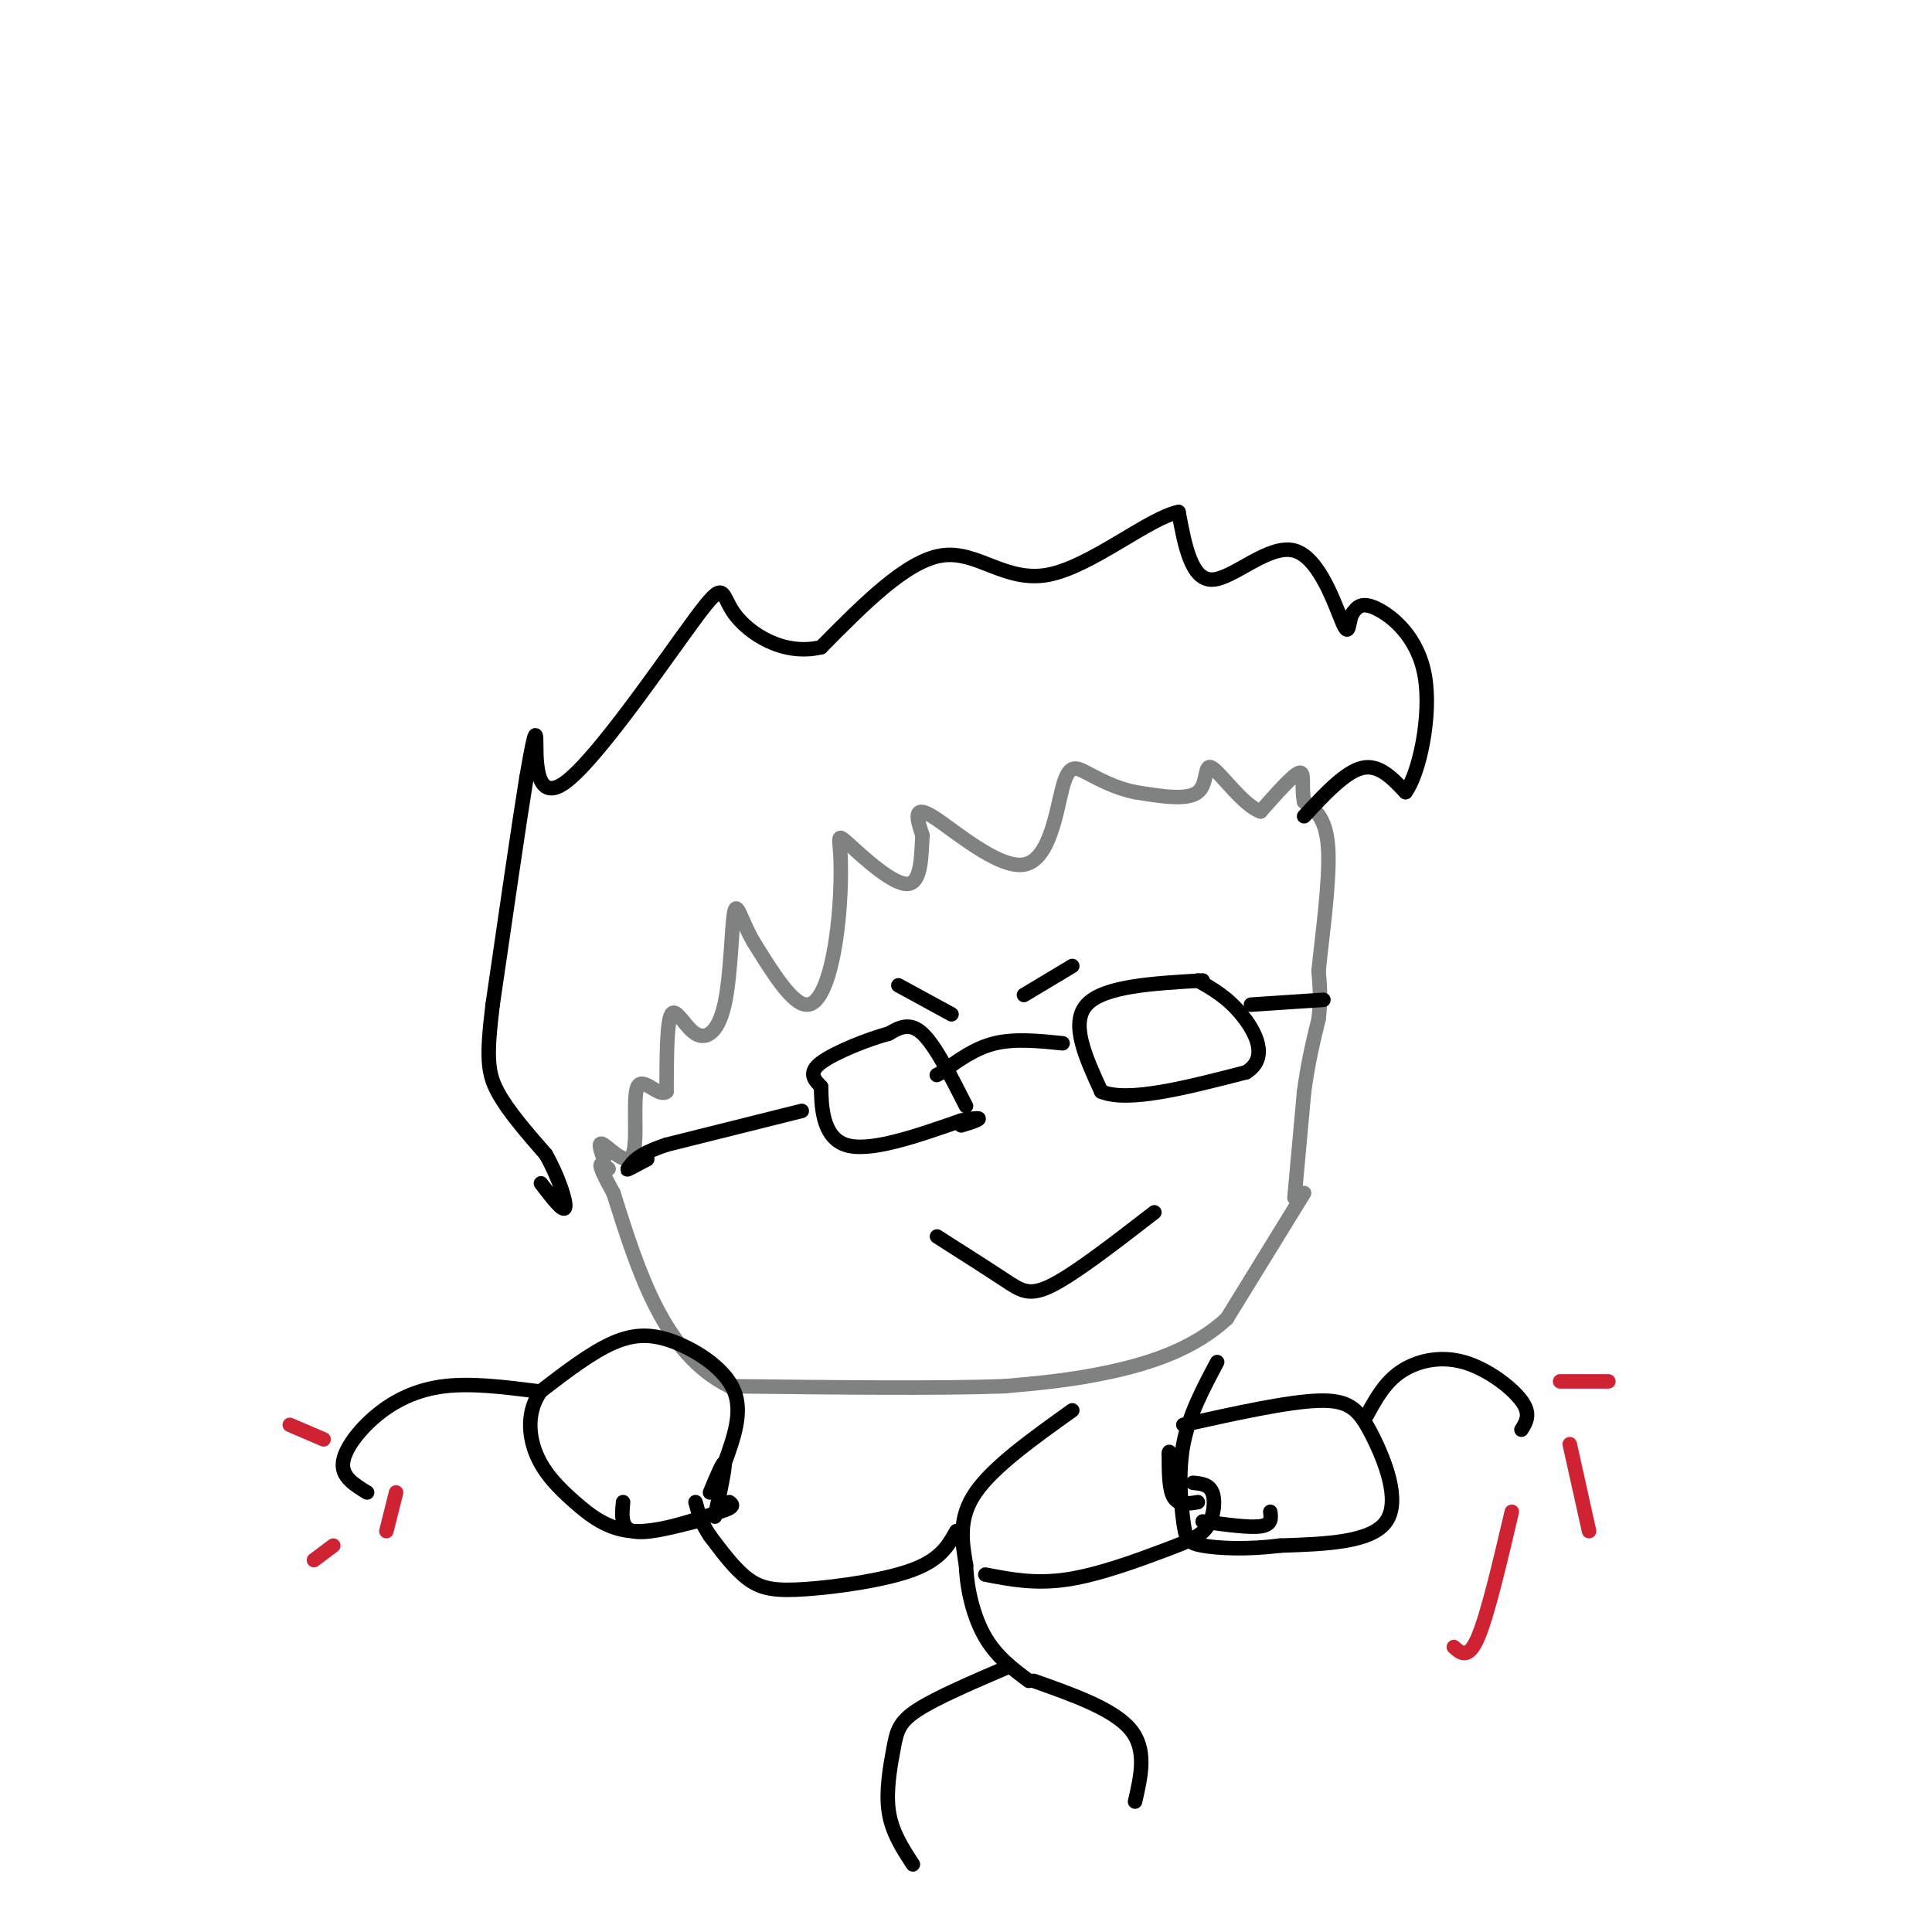 <svg viewBox='0 0 400 400' version='1.1' xmlns='http://www.w3.org/2000/svg' xmlns:xlink='http://www.w3.org/1999/xlink'><g fill='none' stroke='#808282' stroke-width='3' stroke-linecap='round' stroke-linejoin='round'><path d='M270,247c0.000,0.000 -16.000,26.000 -16,26'/><path d='M254,273c-6.844,6.356 -15.956,9.244 -24,11c-8.044,1.756 -15.022,2.378 -22,3'/><path d='M208,287c-13.167,0.500 -35.083,0.250 -57,0'/><path d='M151,287c-13.500,-6.667 -18.750,-23.333 -24,-40'/><path d='M127,247c-4.167,-7.500 -2.583,-6.250 -1,-5'/><path d='M268,248c0.000,0.000 2.000,-22.000 2,-22'/><path d='M270,226c0.833,-6.167 1.917,-10.583 3,-15'/><path d='M273,211c0.500,-4.167 0.250,-7.083 0,-10'/><path d='M273,201c0.667,-6.667 2.333,-18.333 2,-25c-0.333,-6.667 -2.667,-8.333 -5,-10'/><path d='M270,166c-0.644,-3.244 0.244,-6.356 -1,-6c-1.244,0.356 -4.622,4.178 -8,8'/><path d='M261,168c-3.476,-1.095 -8.167,-7.833 -10,-9c-1.833,-1.167 -0.810,3.238 -3,5c-2.190,1.762 -7.595,0.881 -13,0'/><path d='M235,164c-4.023,-0.782 -7.581,-2.737 -10,-4c-2.419,-1.263 -3.700,-1.833 -5,3c-1.300,4.833 -2.619,15.071 -8,16c-5.381,0.929 -14.823,-7.449 -19,-10c-4.177,-2.551 -3.088,0.724 -2,4'/><path d='M191,173c-0.293,3.341 -0.026,9.695 -3,10c-2.974,0.305 -9.189,-5.438 -12,-8c-2.811,-2.562 -2.217,-1.945 -2,2c0.217,3.945 0.059,11.216 -1,18c-1.059,6.784 -3.017,13.081 -6,13c-2.983,-0.081 -6.992,-6.541 -11,-13'/><path d='M156,195c-2.563,-4.395 -3.471,-8.882 -4,-6c-0.529,2.882 -0.678,13.133 -2,19c-1.322,5.867 -3.818,7.349 -6,6c-2.182,-1.349 -4.052,-5.528 -5,-4c-0.948,1.528 -0.974,8.764 -1,16'/><path d='M138,226c-1.549,1.359 -4.920,-3.244 -6,-1c-1.080,2.244 0.132,11.335 -1,14c-1.132,2.665 -4.609,-1.096 -6,-2c-1.391,-0.904 -0.695,1.048 0,3'/><path d='M125,240c0.000,1.000 0.000,2.000 0,3'/></g>
<g fill='none' stroke='#000000' stroke-width='3' stroke-linecap='round' stroke-linejoin='round'><path d='M249,203c-10.250,0.583 -20.500,1.167 -24,5c-3.500,3.833 -0.250,10.917 3,18'/><path d='M228,226c5.500,2.333 17.750,-0.833 30,-4'/><path d='M258,222c4.844,-2.978 1.956,-8.422 -1,-12c-2.956,-3.578 -5.978,-5.289 -9,-7'/><path d='M220,216c-4.917,-0.500 -9.833,-1.000 -14,0c-4.167,1.000 -7.583,3.500 -11,6'/><path d='M195,222c-1.833,1.000 -0.917,0.500 0,0'/><path d='M200,229c-3.167,-6.250 -6.333,-12.500 -9,-15c-2.667,-2.500 -4.833,-1.250 -7,0'/><path d='M184,214c-4.200,1.111 -11.200,3.889 -14,6c-2.800,2.111 -1.400,3.556 0,5'/><path d='M170,225c0.044,3.667 0.156,10.333 5,12c4.844,1.667 14.422,-1.667 24,-5'/><path d='M199,232c4.533,-0.822 3.867,-0.378 3,0c-0.867,0.378 -1.933,0.689 -3,1'/><path d='M166,230c0.000,0.000 -28.000,7.000 -28,7'/><path d='M138,237c-6.000,2.000 -7.000,3.500 -8,5'/><path d='M130,242c-0.667,0.500 1.667,-0.750 4,-2'/><path d='M259,208c0.000,0.000 15.000,-1.000 15,-1'/><path d='M212,206c0.000,0.000 10.000,-6.000 10,-6'/><path d='M197,210c0.000,0.000 -11.000,-6.000 -11,-6'/><path d='M239,251c-8.067,6.244 -16.133,12.489 -21,15c-4.867,2.511 -6.533,1.289 -10,-1c-3.467,-2.289 -8.733,-5.644 -14,-9'/><path d='M222,292c-8.167,5.833 -16.333,11.667 -20,17c-3.667,5.333 -2.833,10.167 -2,15'/><path d='M200,324c0.178,5.267 1.622,10.933 4,15c2.378,4.067 5.689,6.533 9,9'/><path d='M198,317c-1.625,2.923 -3.250,5.845 -9,8c-5.750,2.155 -15.625,3.542 -22,4c-6.375,0.458 -9.250,-0.012 -12,-2c-2.750,-1.988 -5.375,-5.494 -8,-9'/><path d='M147,318c-1.833,-2.667 -2.417,-4.833 -3,-7'/><path d='M204,326c5.179,1.003 10.357,2.006 17,1c6.643,-1.006 14.750,-4.022 20,-6c5.250,-1.978 7.644,-2.917 9,-5c1.356,-2.083 1.673,-5.309 1,-7c-0.673,-1.691 -2.337,-1.845 -4,-2'/><path d='M209,345c-7.524,3.220 -15.048,6.440 -19,9c-3.952,2.560 -4.333,4.458 -5,8c-0.667,3.542 -1.619,8.726 -1,13c0.619,4.274 2.810,7.637 5,11'/><path d='M214,348c8.250,2.917 16.500,5.833 20,10c3.500,4.167 2.250,9.583 1,15'/><path d='M270,169c4.250,-4.583 8.500,-9.167 12,-10c3.500,-0.833 6.250,2.083 9,5'/><path d='M291,164c2.833,-3.810 5.417,-15.833 4,-24c-1.417,-8.167 -6.833,-12.476 -10,-14c-3.167,-1.524 -4.083,-0.262 -5,1'/><path d='M280,127c-0.869,1.657 -0.542,5.300 -2,2c-1.458,-3.300 -4.700,-13.542 -10,-15c-5.300,-1.458 -12.657,5.869 -17,6c-4.343,0.131 -5.671,-6.935 -7,-14'/><path d='M244,106c-6.179,1.238 -18.125,11.333 -27,13c-8.875,1.667 -14.679,-5.095 -22,-4c-7.321,1.095 -16.161,10.048 -25,19'/><path d='M170,134c-7.874,1.891 -15.057,-2.883 -18,-7c-2.943,-4.117 -1.644,-7.578 -8,1c-6.356,8.578 -20.365,29.194 -27,34c-6.635,4.806 -5.896,-6.198 -6,-9c-0.104,-2.802 -1.052,2.599 -2,8'/><path d='M109,161c-1.500,9.167 -4.250,28.083 -7,47'/><path d='M102,208c-1.311,10.733 -1.089,14.067 1,18c2.089,3.933 6.044,8.467 10,13'/><path d='M113,239c2.667,4.689 4.333,9.911 4,11c-0.333,1.089 -2.667,-1.956 -5,-5'/><path d='M148,314c1.083,-5.083 2.167,-10.167 2,-11c-0.167,-0.833 -1.583,2.583 -3,6'/><path d='M144,315c-5.250,1.333 -10.500,2.667 -13,2c-2.500,-0.667 -2.250,-3.333 -2,-6'/><path d='M248,311c-2.000,0.333 -4.000,0.667 -5,-1c-1.000,-1.667 -1.000,-5.333 -1,-9'/><path d='M242,301c0.000,-1.167 0.500,0.417 1,2'/><path d='M249,315c4.833,0.667 9.667,1.333 12,1c2.333,-0.333 2.167,-1.667 2,-3'/><path d='M150,303c1.905,-5.268 3.810,-10.536 2,-15c-1.810,-4.464 -7.333,-8.125 -12,-10c-4.667,-1.875 -8.476,-1.964 -13,0c-4.524,1.964 -9.762,5.982 -15,10'/><path d='M112,288c-2.898,3.994 -2.643,8.978 -1,13c1.643,4.022 4.673,7.083 8,10c3.327,2.917 6.951,5.691 12,6c5.049,0.309 11.525,-1.845 18,-4'/><path d='M149,313c3.333,-1.000 2.667,-1.500 2,-2'/><path d='M245,295c10.810,-2.399 21.619,-4.798 28,-5c6.381,-0.202 8.333,1.792 11,7c2.667,5.208 6.048,13.631 3,18c-3.048,4.369 -12.524,4.685 -22,5'/><path d='M265,320c-6.807,0.876 -12.825,0.565 -16,0c-3.175,-0.565 -3.509,-1.383 -4,-5c-0.491,-3.617 -1.140,-10.033 0,-16c1.140,-5.967 4.070,-11.483 7,-17'/><path d='M283,293c1.845,-3.375 3.690,-6.750 7,-9c3.310,-2.250 8.083,-3.375 13,-2c4.917,1.375 9.976,5.250 12,8c2.024,2.750 1.012,4.375 0,6'/><path d='M111,288c-6.685,-0.839 -13.369,-1.679 -19,-1c-5.631,0.679 -10.208,2.875 -14,6c-3.792,3.125 -6.798,7.179 -7,10c-0.202,2.821 2.399,4.411 5,6'/></g>
<g fill='none' stroke='#cf2233' stroke-width='3' stroke-linecap='round' stroke-linejoin='round'><path d='M67,298c0.000,0.000 -7.000,-3.000 -7,-3'/><path d='M82,309c0.000,0.000 -2.000,8.000 -2,8'/><path d='M69,320c0.000,0.000 -4.000,3.000 -4,3'/><path d='M323,286c0.000,0.000 10.000,0.000 10,0'/><path d='M325,299c0.000,0.000 4.000,18.000 4,18'/><path d='M313,313c-2.500,10.667 -5.000,21.333 -7,26c-2.000,4.667 -3.500,3.333 -5,2'/></g>
</svg>